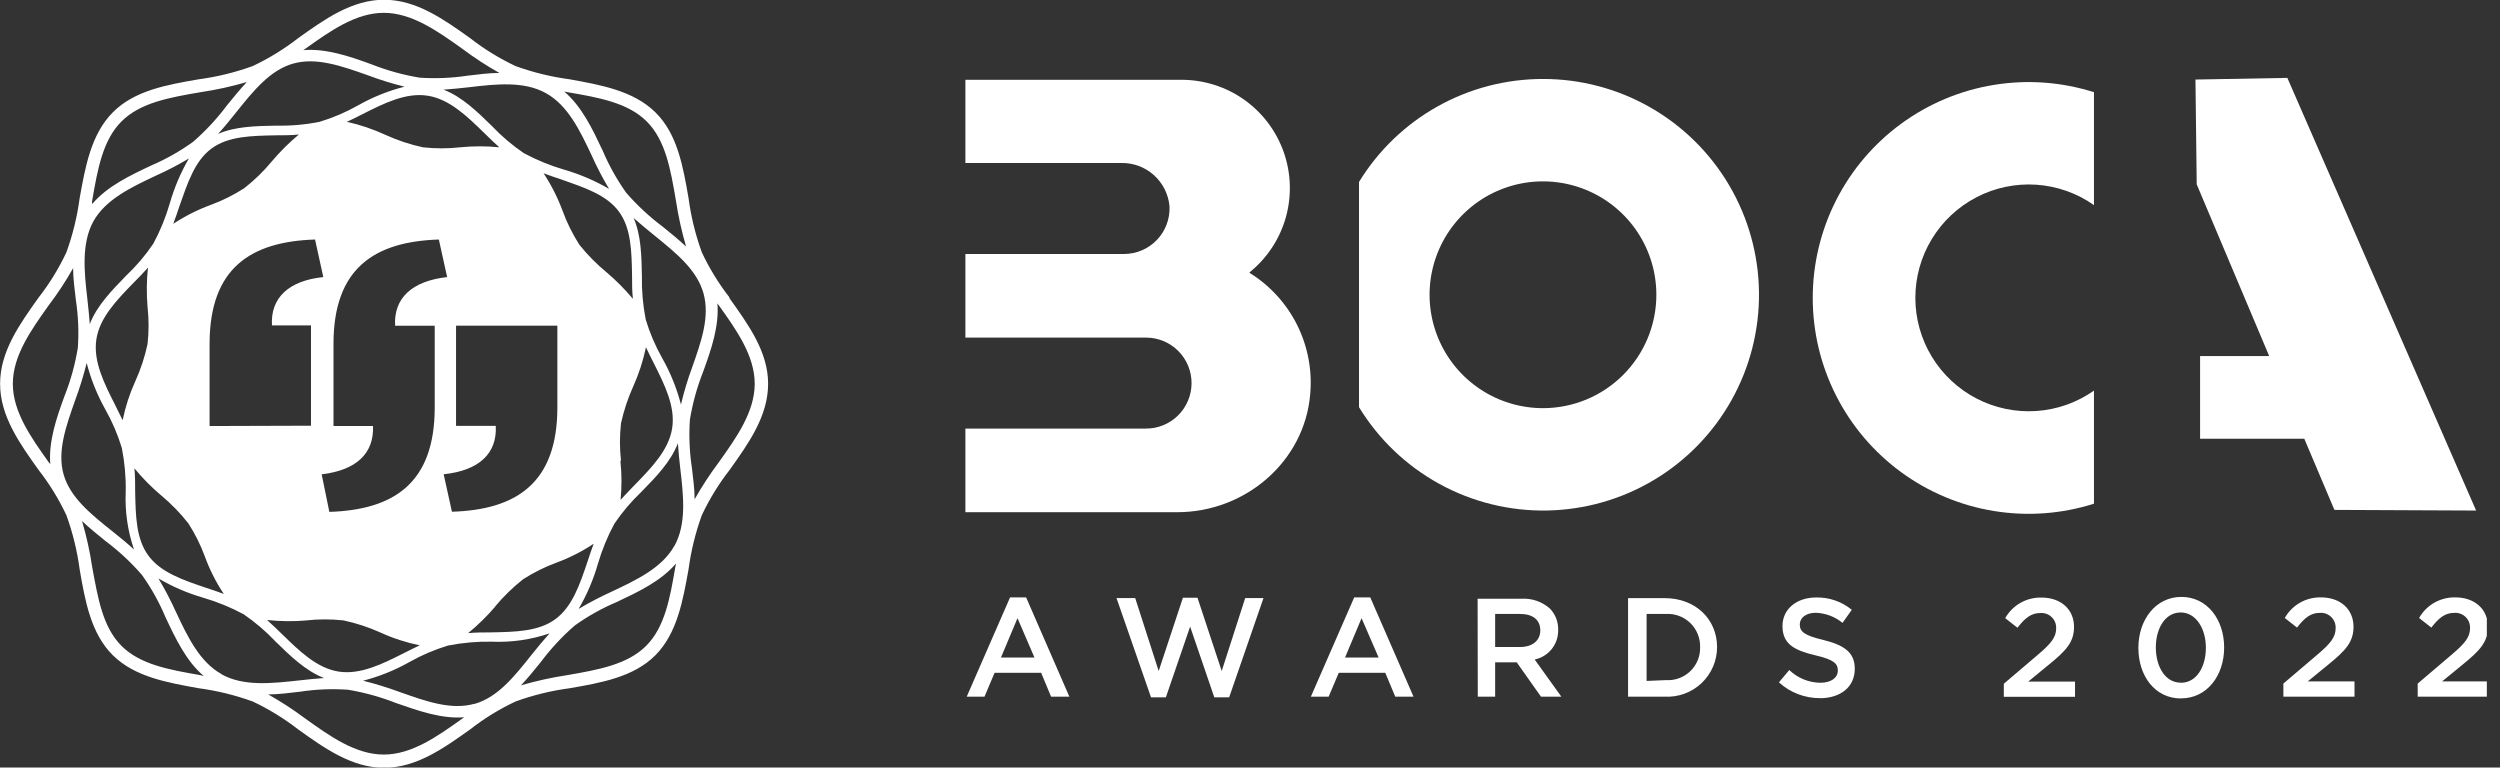 <?xml version="1.0" encoding="UTF-8"?>
<svg width="114" height="35" viewBox="0 0 114 35" fill="none" xmlns="http://www.w3.org/2000/svg">
<rect x="0" y="0" width="114" height="35" fill="#333333" stroke="none"/>
<g clip-path="url(#clip0_1503_12608)">
<path fill-rule="evenodd" clip-rule="evenodd" d="M32.775 21.083C32.372 21.621 32.004 22.184 31.674 22.769C31.674 22.29 31.606 21.8 31.549 21.321C31.44 20.598 31.41 19.866 31.459 19.137C31.583 18.386 31.786 17.65 32.066 16.942C32.443 15.912 32.797 14.856 32.714 13.834L32.775 13.917C33.582 15.049 34.415 16.218 34.415 17.5C34.415 18.782 33.582 19.952 32.775 21.083ZM31.051 18.443C30.86 17.706 30.573 16.997 30.199 16.335C29.883 15.776 29.63 15.184 29.445 14.57C29.316 13.915 29.258 13.249 29.271 12.582C29.252 11.669 29.237 10.73 28.894 9.942C29.203 10.217 29.527 10.481 29.848 10.742C30.844 11.549 31.787 12.314 32.081 13.382C32.375 14.449 31.979 15.573 31.553 16.776C31.352 17.324 31.185 17.883 31.051 18.451V18.443ZM30.75 24.892C30.188 25.899 29.022 26.446 27.894 26.978C27.378 27.213 26.874 27.476 26.386 27.766C26.761 27.124 27.055 26.437 27.261 25.722C27.447 25.084 27.7 24.467 28.015 23.881C28.374 23.352 28.789 22.863 29.252 22.422C29.912 21.751 30.587 21.057 30.912 20.212C30.934 20.589 30.98 20.985 31.021 21.37C31.168 22.614 31.311 23.897 30.75 24.9V24.892ZM30.795 25.854C30.553 27.265 30.32 28.596 29.463 29.452C28.607 30.308 27.272 30.542 25.861 30.787C25.151 30.895 24.447 31.05 23.757 31.251C24.074 30.916 24.368 30.55 24.662 30.188C25.118 29.578 25.637 29.019 26.212 28.521C26.807 28.096 27.447 27.738 28.121 27.453C29.113 26.985 30.135 26.503 30.825 25.696C30.814 25.756 30.806 25.809 30.795 25.865V25.854ZM21.634 32.092C20.585 32.39 19.442 31.987 18.239 31.56C17.688 31.357 17.127 31.183 16.557 31.04C17.294 30.85 18.003 30.565 18.665 30.191C19.224 29.876 19.816 29.623 20.43 29.437C21.085 29.308 21.751 29.248 22.418 29.26C23.314 29.3 24.209 29.172 25.058 28.883C24.783 29.188 24.519 29.512 24.259 29.833C23.448 30.863 22.686 31.802 21.634 32.1V32.092ZM21.083 32.767C19.951 33.574 18.782 34.408 17.5 34.408C16.218 34.408 15.049 33.574 13.921 32.767C13.382 32.364 12.818 31.996 12.231 31.666C12.71 31.666 13.2 31.594 13.679 31.542C14.402 31.431 15.134 31.401 15.863 31.451C16.614 31.575 17.35 31.779 18.058 32.058C19.088 32.417 20.144 32.79 21.166 32.707L21.083 32.767ZM10.1 30.738C9.093 30.18 8.546 29.015 8.015 27.887C7.78 27.37 7.517 26.866 7.226 26.378C7.869 26.755 8.555 27.05 9.27 27.257C9.909 27.444 10.525 27.696 11.111 28.011C11.641 28.374 12.13 28.792 12.571 29.26C13.242 29.916 13.936 30.591 14.777 30.919C14.4 30.942 14.023 30.987 13.623 31.029C12.386 31.164 11.104 31.308 10.1 30.746V30.738ZM9.138 30.787C7.732 30.542 6.4 30.312 5.54 29.452C4.681 28.592 4.466 27.272 4.205 25.865C4.1 25.154 3.945 24.451 3.741 23.761C4.077 24.078 4.443 24.372 4.805 24.666C5.415 25.122 5.973 25.641 6.472 26.216C6.897 26.812 7.255 27.453 7.539 28.128C8.007 29.124 8.49 30.146 9.297 30.832L9.138 30.787ZM2.9 21.634C2.602 20.585 3.006 19.442 3.432 18.239C3.636 17.687 3.81 17.125 3.953 16.553C4.143 17.291 4.428 18.001 4.801 18.666C5.117 19.224 5.37 19.816 5.556 20.431C5.685 21.084 5.745 21.749 5.733 22.414C5.692 23.31 5.82 24.206 6.11 25.055C5.804 24.775 5.48 24.511 5.159 24.255C4.137 23.444 3.198 22.682 2.9 21.634ZM2.225 21.083C1.418 19.952 0.585 18.782 0.585 17.5C0.585 16.218 1.418 15.049 2.225 13.917C2.633 13.38 3.003 12.815 3.334 12.227C3.334 12.71 3.406 13.197 3.459 13.68C3.569 14.402 3.6 15.134 3.549 15.863C3.426 16.615 3.223 17.351 2.942 18.058C2.565 19.084 2.21 20.144 2.293 21.166C2.273 21.137 2.25 21.109 2.225 21.083ZM4.254 10.1C4.813 9.093 5.978 8.543 7.106 8.011C7.624 7.779 8.127 7.517 8.614 7.226C8.241 7.869 7.948 8.556 7.743 9.271C7.558 9.911 7.305 10.529 6.989 11.115C6.631 11.644 6.216 12.132 5.752 12.571C5.095 13.246 4.42 13.936 4.092 14.781C4.07 14.404 4.024 14.027 3.983 13.627C3.836 12.382 3.711 11.104 4.254 10.1ZM4.205 9.139C4.45 7.728 4.681 6.397 5.54 5.537C6.4 4.677 7.732 4.447 9.138 4.205C9.853 4.099 10.56 3.944 11.254 3.741C10.941 4.077 10.643 4.443 10.349 4.805C9.894 5.415 9.374 5.973 8.799 6.472C8.21 6.894 7.578 7.252 6.913 7.539C5.918 8.007 4.895 8.49 4.209 9.297C4.186 9.244 4.198 9.191 4.205 9.139ZM13.366 2.9C14.415 2.602 15.558 3.002 16.761 3.428C17.312 3.636 17.875 3.811 18.447 3.953C17.708 4.141 16.998 4.426 16.335 4.801C15.776 5.118 15.184 5.371 14.569 5.556C13.917 5.686 13.251 5.744 12.586 5.729C11.669 5.748 10.73 5.763 9.946 6.106C10.225 5.797 10.489 5.473 10.745 5.152C11.556 4.137 12.318 3.195 13.366 2.9ZM13.921 2.225C15.052 1.418 16.218 0.585 17.5 0.585C18.782 0.585 19.951 1.418 21.083 2.225C21.621 2.629 22.186 2.997 22.773 3.327C22.29 3.327 21.803 3.394 21.321 3.451C20.598 3.56 19.866 3.59 19.137 3.542C18.386 3.417 17.65 3.213 16.942 2.934C15.916 2.557 14.856 2.203 13.834 2.286L13.921 2.225ZM24.9 4.251C25.907 4.813 26.457 5.978 26.989 7.106C27.221 7.623 27.483 8.127 27.774 8.614C27.132 8.24 26.447 7.946 25.733 7.739C25.094 7.553 24.476 7.3 23.889 6.985C23.36 6.627 22.872 6.212 22.433 5.748C21.758 5.088 21.068 4.413 20.223 4.088C20.6 4.066 20.977 4.021 21.377 3.979C22.618 3.832 23.897 3.689 24.9 4.251ZM26.408 11.141C26.102 10.661 25.849 10.149 25.654 9.614C25.431 9.012 25.14 8.438 24.787 7.901C25.047 8 25.315 8.09 25.579 8.177C26.642 8.554 27.649 8.875 28.219 9.644C28.788 10.413 28.803 11.477 28.822 12.601C28.822 12.94 28.822 13.287 28.86 13.627C28.493 13.188 28.09 12.781 27.653 12.412C27.198 12.037 26.784 11.617 26.416 11.156L26.408 11.141ZM22.58 27.653C22.96 27.198 23.386 26.783 23.851 26.416C24.325 26.111 24.831 25.858 25.36 25.662C25.963 25.441 26.538 25.15 27.072 24.794C26.974 25.058 26.884 25.326 26.797 25.59C26.439 26.654 26.099 27.661 25.33 28.23C24.56 28.8 23.497 28.815 22.373 28.837C22.033 28.837 21.686 28.837 21.347 28.871C21.796 28.503 22.212 28.096 22.588 27.653H22.58ZM22.58 19.42H20.796V14.849H25.416V18.575C25.416 22.045 23.531 23.244 20.608 23.335L20.231 21.626C21.834 21.46 22.675 20.687 22.607 19.42H22.58ZM15.81 5.559C16.048 5.45 16.289 5.329 16.523 5.209C17.496 4.718 18.503 4.209 19.499 4.364C20.495 4.518 21.305 5.307 22.086 6.069C22.309 6.287 22.535 6.51 22.769 6.717C22.176 6.657 21.578 6.657 20.985 6.717C20.42 6.78 19.849 6.78 19.284 6.717C18.704 6.592 18.139 6.405 17.598 6.159C17.034 5.897 16.444 5.696 15.837 5.559H15.81ZM13.962 28.291C14.529 28.228 15.101 28.228 15.667 28.291C16.247 28.416 16.812 28.602 17.353 28.845C17.924 29.107 18.524 29.302 19.141 29.426C18.899 29.539 18.662 29.66 18.428 29.776C17.451 30.271 16.444 30.776 15.448 30.625C14.453 30.474 13.646 29.682 12.865 28.92C12.639 28.702 12.412 28.479 12.178 28.272C12.78 28.336 13.386 28.343 13.989 28.291H13.962ZM9.557 19.427V15.682C9.557 12.212 11.443 11.017 14.366 10.922L14.743 12.635C13.174 12.797 12.329 13.574 12.401 14.837H14.181V19.412L9.557 19.427ZM7.901 10.206C7.999 9.946 8.09 9.678 8.177 9.414C8.554 8.35 8.874 7.343 9.644 6.774C10.413 6.204 11.477 6.193 12.601 6.17C12.94 6.17 13.287 6.17 13.63 6.133C13.189 6.498 12.782 6.902 12.412 7.34C12.034 7.797 11.608 8.213 11.141 8.58C10.667 8.886 10.161 9.139 9.633 9.335C9.024 9.557 8.443 9.85 7.901 10.206ZM7.347 22.588C7.802 22.967 8.217 23.393 8.584 23.859C8.89 24.333 9.143 24.839 9.338 25.367C9.558 25.972 9.849 26.548 10.206 27.084C9.942 26.985 9.674 26.895 9.41 26.808C8.346 26.45 7.339 26.11 6.77 25.341C6.2 24.572 6.185 23.508 6.163 22.384C6.163 22.045 6.163 21.698 6.129 21.355C6.496 21.802 6.904 22.215 7.347 22.588ZM6.728 13.989C6.791 14.554 6.791 15.124 6.728 15.69C6.604 16.27 6.419 16.835 6.174 17.376C5.913 17.947 5.718 18.547 5.593 19.163C5.48 18.926 5.359 18.688 5.242 18.451C4.748 17.477 4.243 16.47 4.394 15.475C4.545 14.479 5.337 13.668 6.099 12.887C6.317 12.665 6.54 12.439 6.747 12.205C6.684 12.797 6.678 13.395 6.728 13.989ZM18.043 14.852H19.823V18.582C19.823 22.052 17.938 23.248 15.018 23.342L14.668 21.63C16.236 21.441 17.059 20.691 17.01 19.427H15.207V16.142V15.682C15.207 12.212 17.093 11.017 20.012 10.922L20.389 12.635C18.797 12.812 17.945 13.589 18.017 14.852H18.043ZM28.317 21.011C28.254 20.445 28.254 19.873 28.317 19.307C28.443 18.727 28.631 18.162 28.875 17.621C29.133 17.048 29.328 16.448 29.456 15.833C29.565 16.074 29.686 16.312 29.807 16.55C30.297 17.523 30.806 18.53 30.651 19.525C30.497 20.521 29.709 21.328 28.947 22.109C28.728 22.335 28.509 22.561 28.298 22.795C28.356 22.202 28.353 21.604 28.29 21.011H28.317ZM25.888 4.205C27.299 4.447 28.63 4.681 29.49 5.537C30.35 6.393 30.58 7.728 30.821 9.139C30.928 9.85 31.084 10.553 31.285 11.243C30.949 10.926 30.584 10.632 30.221 10.338C29.612 9.882 29.053 9.363 28.554 8.788C28.131 8.192 27.773 7.552 27.487 6.879C27.019 5.887 26.537 4.865 25.73 4.175L25.888 4.205ZM33.276 13.578C32.775 12.936 32.348 12.24 32.002 11.503C31.712 10.705 31.51 9.878 31.398 9.037C31.149 7.6 30.893 6.114 29.89 5.126C28.886 4.137 27.415 3.877 25.979 3.617C25.137 3.505 24.31 3.303 23.512 3.014C22.775 2.667 22.079 2.24 21.438 1.739C20.231 0.879 18.986 -0.011 17.515 -0.011C16.044 -0.011 14.8 0.879 13.597 1.739C12.954 2.238 12.258 2.666 11.522 3.014C10.724 3.302 9.897 3.505 9.056 3.617C7.619 3.866 6.133 4.122 5.141 5.126C4.149 6.129 3.892 7.6 3.632 9.037C3.52 9.878 3.318 10.705 3.029 11.503C2.683 12.24 2.255 12.936 1.754 13.578C0.894 14.785 0.004 16.029 0.004 17.5C0.004 18.971 0.894 20.216 1.754 21.422C2.255 22.064 2.683 22.76 3.029 23.497C3.317 24.294 3.52 25.119 3.632 25.96C3.881 27.397 4.141 28.883 5.141 29.875C6.14 30.866 7.619 31.123 9.056 31.383C9.897 31.495 10.724 31.698 11.522 31.987C12.258 32.334 12.954 32.762 13.597 33.261C14.8 34.121 16.044 35.011 17.515 35.011C18.986 35.011 20.231 34.121 21.438 33.261C22.079 32.76 22.775 32.333 23.512 31.987C24.31 31.697 25.137 31.495 25.979 31.383C27.415 31.134 28.901 30.874 29.89 29.875C30.878 28.875 31.138 27.397 31.398 25.96C31.511 25.119 31.713 24.294 32.002 23.497C32.348 22.76 32.775 22.064 33.276 21.422C34.136 20.216 35.026 18.971 35.026 17.5C35.026 16.029 34.11 14.785 33.25 13.578H33.276Z" fill="white"/>
<path d="M70.359 3.601C68.676 3.6 67.02 4.031 65.552 4.853C64.083 5.675 62.85 6.861 61.971 8.297V18.567C62.866 20.033 64.129 21.239 65.634 22.066C67.14 22.893 68.836 23.311 70.553 23.279C72.27 23.247 73.95 22.767 75.423 21.885C76.897 21.003 78.115 19.75 78.954 18.252C79.794 16.754 80.227 15.062 80.21 13.344C80.193 11.627 79.727 9.943 78.858 8.462C77.989 6.98 76.747 5.752 75.256 4.899C73.765 4.047 72.077 3.599 70.359 3.601ZM70.359 18.612C69.336 18.612 68.337 18.309 67.486 17.74C66.636 17.172 65.973 16.365 65.582 15.42C65.191 14.475 65.088 13.435 65.288 12.432C65.487 11.429 65.98 10.508 66.703 9.785C67.426 9.062 68.347 8.569 69.35 8.37C70.353 8.17 71.393 8.273 72.338 8.664C73.283 9.055 74.09 9.718 74.659 10.568C75.227 11.419 75.53 12.418 75.53 13.441C75.53 14.812 74.985 16.128 74.015 17.097C73.046 18.067 71.731 18.612 70.359 18.612Z" fill="white"/>
<path d="M56.984 12.445C56.984 12.445 56.984 12.423 56.984 12.415C57.779 11.773 58.354 10.901 58.632 9.919C58.909 8.936 58.876 7.892 58.535 6.929C58.195 5.967 57.565 5.134 56.731 4.544C55.897 3.955 54.901 3.639 53.88 3.639H44.022V7.41C44.02 7.414 44.019 7.418 44.019 7.422C44.019 7.426 44.02 7.429 44.022 7.433H51.12C51.671 7.419 52.207 7.617 52.617 7.985C53.028 8.353 53.283 8.863 53.33 9.413C53.342 9.693 53.297 9.973 53.199 10.235C53.1 10.498 52.949 10.737 52.755 10.94C52.562 11.143 52.329 11.304 52.071 11.414C51.813 11.524 51.536 11.581 51.255 11.582H44.022V11.6V15.372C44.02 15.375 44.019 15.379 44.019 15.383C44.019 15.387 44.02 15.391 44.022 15.395H52.274C52.824 15.398 53.35 15.62 53.737 16.012C54.123 16.403 54.339 16.932 54.335 17.482C54.331 18.032 54.11 18.558 53.718 18.945C53.327 19.332 52.798 19.547 52.248 19.543H44.022V19.562V23.334C44.02 23.337 44.019 23.341 44.019 23.345C44.019 23.349 44.02 23.353 44.022 23.356H53.688C56.777 23.356 59.485 21.056 59.745 17.978C59.843 16.891 59.637 15.797 59.15 14.82C58.662 13.843 57.913 13.021 56.984 12.445Z" fill="white"/>
<path d="M95.485 17.812C94.711 18.357 93.802 18.678 92.857 18.742C91.912 18.805 90.968 18.608 90.128 18.172C89.288 17.735 88.583 17.076 88.092 16.267C87.6 15.458 87.34 14.53 87.34 13.583C87.34 12.636 87.6 11.707 88.092 10.898C88.583 10.089 89.288 9.43 90.128 8.994C90.968 8.557 91.912 8.36 92.857 8.423C93.802 8.487 94.711 8.808 95.485 9.353V4.205C94.01 3.736 92.445 3.622 90.917 3.872C89.389 4.121 87.942 4.728 86.693 5.642C85.443 6.556 84.427 7.751 83.727 9.132C83.026 10.512 82.661 12.038 82.661 13.586C82.661 15.134 83.026 16.661 83.727 18.041C84.427 19.421 85.443 20.617 86.693 21.531C87.942 22.445 89.389 23.052 90.917 23.301C92.445 23.551 94.01 23.437 95.485 22.968V17.812Z" fill="white"/>
<path d="M112.929 23.322L104.303 3.552C104.3 3.55 104.297 3.549 104.294 3.549C104.29 3.549 104.287 3.55 104.284 3.552L100.136 3.627C100.132 3.625 100.128 3.624 100.124 3.624C100.12 3.624 100.116 3.625 100.113 3.627L100.17 8.406L103.462 16.205V16.236H100.343H100.324V20.007H100.343H105.058C105.058 20.007 105.058 20.007 105.076 20.007L106.449 23.251L112.914 23.281C112.914 23.281 112.936 23.334 112.929 23.322Z" fill="white"/>
<path d="M110.247 31.767H113.494V31.073H111.359L112.28 30.319C113.076 29.67 113.449 29.286 113.449 28.58C113.449 27.777 112.845 27.241 111.967 27.241C111.631 27.233 111.3 27.316 111.009 27.481C110.717 27.647 110.476 27.889 110.311 28.18L110.869 28.618C111.216 28.169 111.499 27.947 111.91 27.947C112.005 27.939 112.1 27.952 112.19 27.984C112.279 28.016 112.361 28.067 112.429 28.132C112.498 28.198 112.551 28.278 112.587 28.366C112.622 28.455 112.638 28.549 112.634 28.644C112.634 29.048 112.408 29.335 111.793 29.855L110.247 31.171V31.767ZM104.122 31.767H107.365V31.073H105.231L106.155 30.319C106.951 29.67 107.32 29.286 107.32 28.58C107.32 27.777 106.717 27.241 105.842 27.241C105.506 27.233 105.175 27.315 104.883 27.481C104.592 27.646 104.35 27.888 104.186 28.18L104.744 28.618C105.091 28.169 105.37 27.947 105.781 27.947C105.876 27.939 105.971 27.952 106.061 27.984C106.15 28.016 106.232 28.067 106.301 28.132C106.369 28.198 106.423 28.278 106.458 28.366C106.493 28.455 106.509 28.549 106.505 28.644C106.505 29.048 106.283 29.335 105.668 29.855L104.122 31.171V31.767ZM99.438 31.13C98.74 31.13 98.306 30.406 98.306 29.523C98.306 28.633 98.747 27.928 99.438 27.928C100.128 27.928 100.588 28.652 100.588 29.538C100.588 30.425 100.15 31.134 99.456 31.134L99.438 31.13ZM99.456 31.846C100.637 31.846 101.421 30.809 101.421 29.527C101.421 28.245 100.644 27.219 99.472 27.219C98.299 27.219 97.51 28.26 97.51 29.542C97.51 30.824 98.265 31.85 99.456 31.85V31.846ZM91.374 31.775H94.621V31.081H92.487L93.407 30.326C94.203 29.678 94.576 29.293 94.576 28.588C94.576 27.785 93.973 27.249 93.094 27.249C92.759 27.241 92.427 27.323 92.136 27.489C91.844 27.654 91.603 27.896 91.438 28.188L91.996 28.625C92.343 28.177 92.626 27.954 93.037 27.954C93.132 27.947 93.227 27.959 93.317 27.991C93.406 28.023 93.488 28.074 93.556 28.14C93.625 28.206 93.679 28.286 93.714 28.374C93.749 28.462 93.765 28.557 93.761 28.652C93.761 29.055 93.535 29.342 92.92 29.863L91.374 31.179V31.775ZM82.975 31.839C83.918 31.839 84.578 31.337 84.578 30.496C84.578 29.742 84.084 29.414 83.137 29.18C82.277 28.976 82.07 28.803 82.07 28.475C82.07 28.18 82.341 27.943 82.801 27.943C83.247 27.959 83.675 28.12 84.019 28.403L84.442 27.807C83.985 27.431 83.408 27.232 82.816 27.245C81.922 27.245 81.281 27.777 81.281 28.546C81.281 29.372 81.821 29.655 82.79 29.885C83.624 30.078 83.805 30.262 83.805 30.572C83.805 30.911 83.495 31.134 83.009 31.134C82.479 31.128 81.972 30.92 81.591 30.553L81.119 31.115C81.634 31.585 82.308 31.843 83.005 31.835L82.975 31.839ZM75.085 31.051V27.996H75.967C76.171 27.984 76.374 28.015 76.565 28.086C76.756 28.157 76.93 28.267 77.077 28.409C77.223 28.55 77.338 28.721 77.415 28.91C77.493 29.098 77.53 29.301 77.525 29.504C77.532 29.709 77.496 29.912 77.419 30.101C77.342 30.291 77.227 30.462 77.08 30.604C76.934 30.746 76.759 30.856 76.567 30.926C76.375 30.997 76.171 31.026 75.967 31.013L75.085 31.051ZM74.24 31.767H75.911C76.218 31.784 76.526 31.738 76.815 31.632C77.104 31.526 77.368 31.362 77.592 31.15C77.815 30.938 77.993 30.683 78.115 30.4C78.236 30.117 78.299 29.812 78.298 29.504C78.298 28.241 77.321 27.275 75.911 27.275H74.24V31.767ZM68.179 29.504V27.996H69.31C69.895 27.996 70.238 28.26 70.238 28.75C70.238 29.203 69.88 29.504 69.318 29.504H68.179ZM67.387 31.767H68.179V30.202H69.163L70.268 31.767H71.196L69.982 30.074C70.291 30.009 70.568 29.838 70.764 29.59C70.96 29.341 71.062 29.032 71.053 28.716C71.057 28.538 71.025 28.361 70.961 28.196C70.896 28.03 70.799 27.879 70.676 27.75C70.32 27.437 69.856 27.275 69.382 27.302H67.379L67.387 31.767ZM61.334 29.983L62.088 28.188L62.865 29.983H61.334ZM59.776 31.767H60.587L61.047 30.681H63.17L63.623 31.767H64.456L62.484 27.241H61.752L59.776 31.767ZM52.486 31.797H53.164L54.27 28.573L55.371 31.797H56.05L57.615 27.272H56.781L55.71 30.598L54.605 27.256H53.941L52.836 30.598L51.765 27.272H50.913L52.486 31.797ZM45.644 29.983L46.398 28.188L47.171 29.983H45.644ZM44.083 31.767H44.893L45.353 30.681H47.477L47.929 31.767H48.763L46.791 27.241H46.059L44.083 31.767Z" fill="white"/>
</g>
<defs>
<clipPath id="clip0_1503_12608">
<rect width="113.4" height="35" fill="white"/>
</clipPath>
</defs>
</svg>
